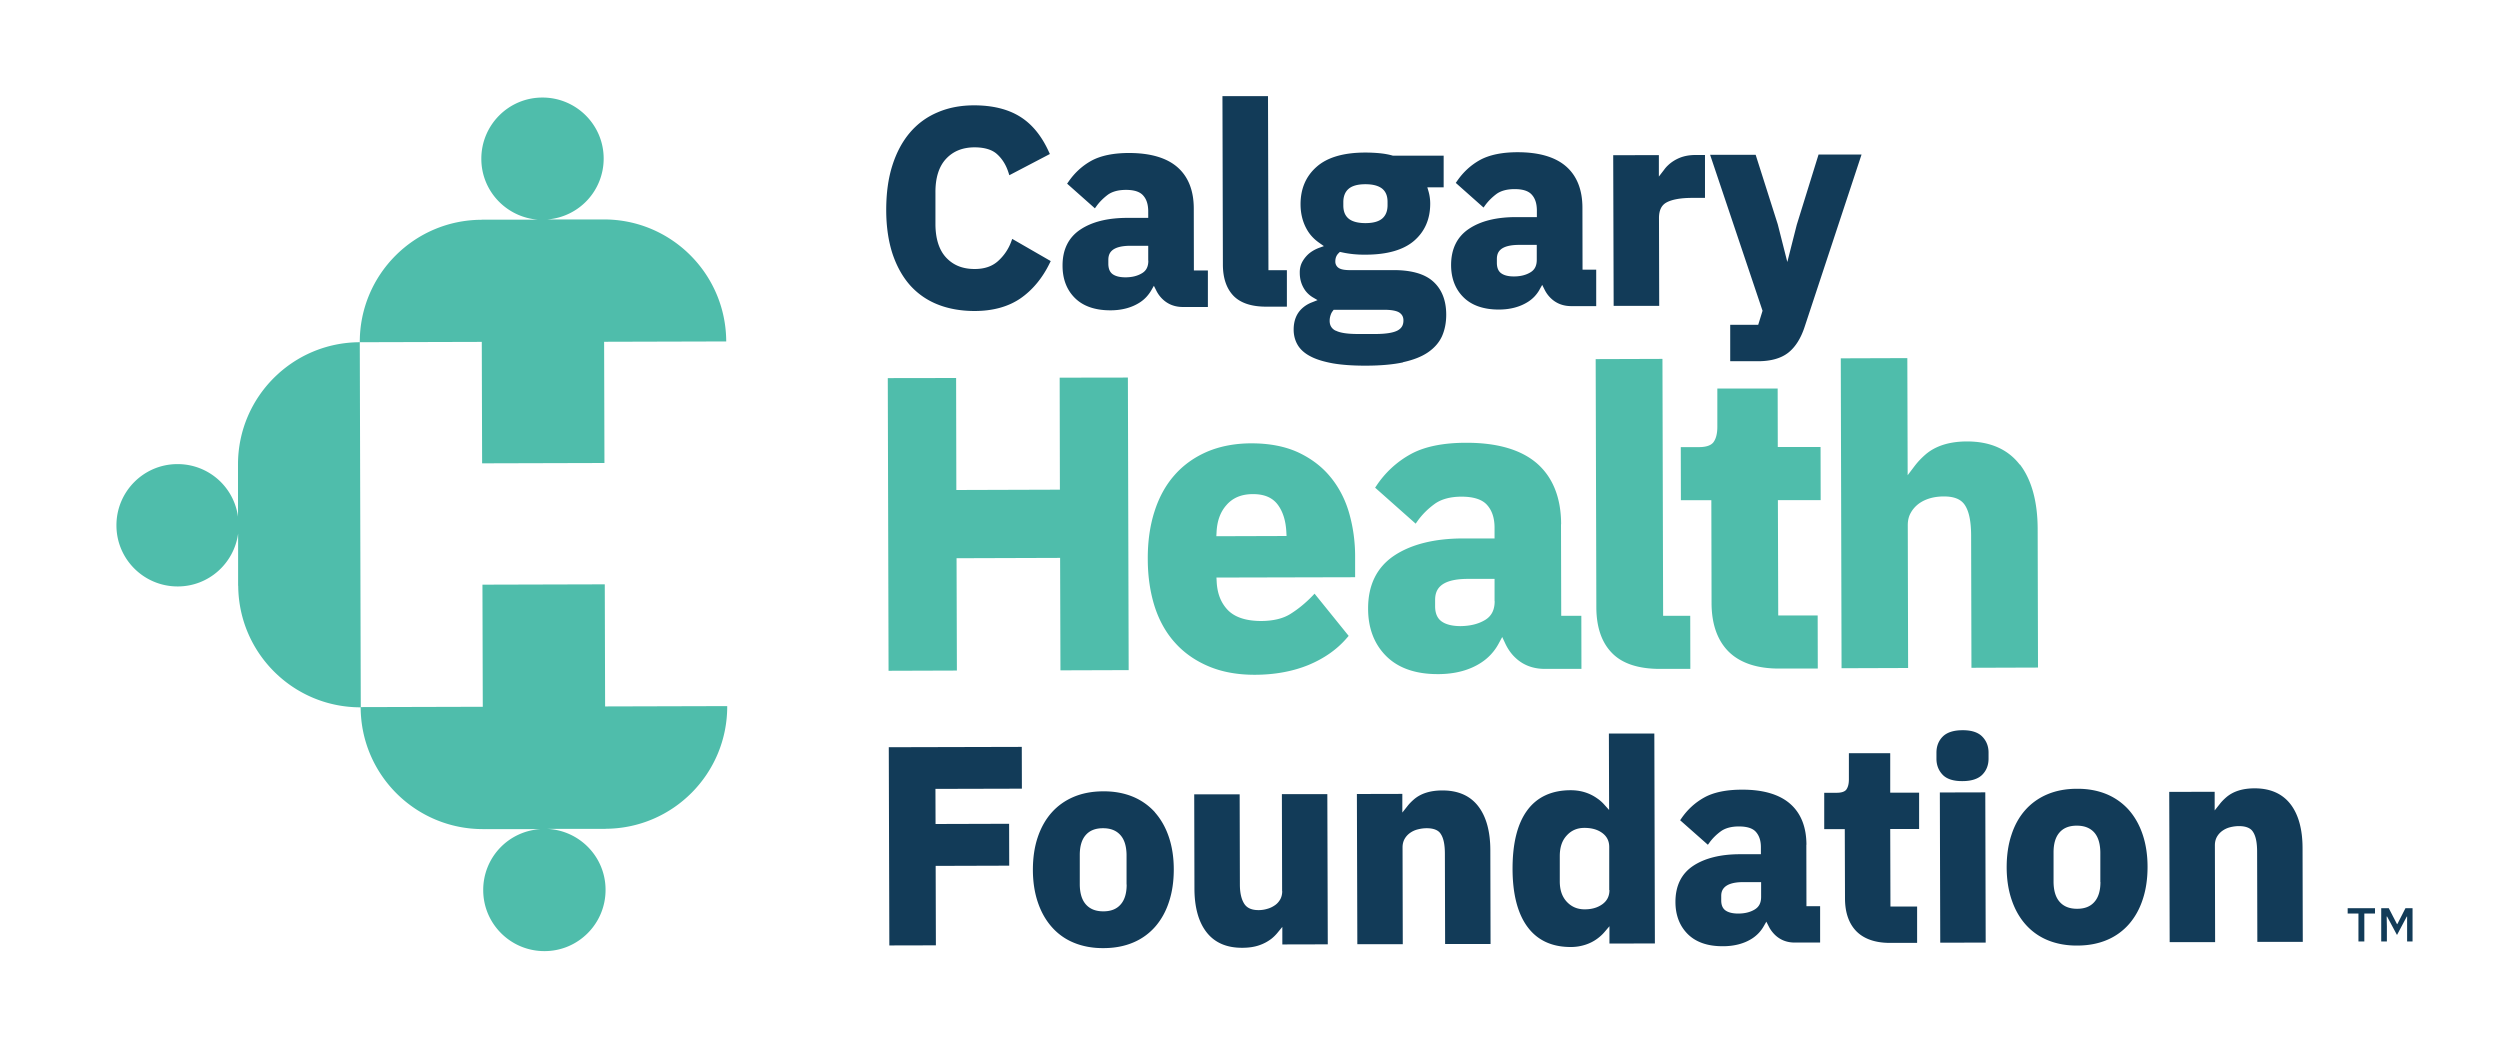 <svg id="uuid-932d108b-6c5f-408e-b092-be1320a491f7" xmlns="http://www.w3.org/2000/svg" viewBox="0 0 225 94.49"><defs><style>.uuid-31ee1895-44e7-42b1-8d11-5031ec123b1e{stroke-width:0;fill:#123b58}</style></defs><path class="uuid-31ee1895-44e7-42b1-8d11-5031ec123b1e" d="M176.62 65.72c-.8 0-1.4.2-1.77.57-.38.38-.57.87-.57 1.45v.55c0 .58.2 1.07.57 1.45s.98.57 1.78.56c.8 0 1.4-.2 1.77-.57.38-.38.57-.87.57-1.45v-.55c0-.58-.2-1.07-.58-1.45-.38-.38-.98-.57-1.78-.56M94.57 23.5l-3.47-2-.08.22a4.37 4.37 0 01-1.19 1.77c-.53.48-1.22.72-2.11.72-1.07 0-1.91-.33-2.56-1.02-.64-.68-.97-1.71-.97-3.04v-2.81c-.01-1.33.31-2.35.95-3.04.64-.69 1.48-1.03 2.55-1.04.9 0 1.59.2 2.04.61.47.42.82.98 1.04 1.68l.07.22 3.65-1.91-.08-.17c-.65-1.45-1.53-2.53-2.62-3.2-1.08-.67-2.47-1.01-4.12-1.01-1.21 0-2.31.21-3.28.63-.98.41-1.82 1.03-2.5 1.83-.68.8-1.21 1.79-1.58 2.96-.37 1.16-.55 2.5-.55 3.99 0 1.5.2 2.83.57 3.96.38 1.13.92 2.09 1.6 2.85.69.76 1.53 1.34 2.51 1.72.97.38 2.08.57 3.28.57 1.65 0 3.04-.39 4.13-1.14 1.08-.75 1.97-1.82 2.63-3.18l.08-.16zm14.11.84h-1.23l-.01-5.57c0-1.62-.5-2.88-1.48-3.73-.97-.84-2.43-1.27-4.35-1.27-1.41 0-2.55.24-3.39.7-.83.46-1.53 1.11-2.08 1.92l-.1.14 2.5 2.22.13-.18c.27-.38.62-.73 1.03-1.04.4-.29.95-.44 1.64-.44.72 0 1.24.16 1.54.5.31.34.45.8.46 1.39v.63h-1.89c-1.77 0-3.19.36-4.23 1.06-1.06.71-1.6 1.81-1.59 3.25 0 1.2.38 2.18 1.12 2.91.74.73 1.81 1.1 3.18 1.1 1.04 0 1.92-.24 2.64-.7.44-.28.78-.65 1.04-1.09l.24-.42.22.44c.15.3.35.57.59.79.48.45 1.09.68 1.8.68h2.25v-3.28zm-5.33-.88c0 .53-.18.9-.57 1.13-.41.25-.91.37-1.49.37-.51 0-.9-.1-1.16-.29-.25-.19-.37-.48-.38-.9v-.37c0-.55.2-1.27 1.98-1.28h1.61v1.34zm10.59 4.14h1.88v-3.28h-1.66l-.04-15.67h-4.1l.04 15.15c0 1.22.32 2.16.95 2.82.63.65 1.62.98 2.94.98m12.31 5c.93-.2 1.69-.5 2.26-.89.58-.4 1-.88 1.26-1.45.25-.56.38-1.21.38-1.94 0-1.27-.39-2.27-1.16-2.97-.76-.7-1.99-1.05-3.63-1.04h-3.81c-.52.01-.9-.06-1.1-.21a.672.672 0 01-.28-.58c0-.31.1-.55.31-.75l.1-.1.14.03c.66.15 1.39.23 2.17.22 1.95 0 3.42-.43 4.37-1.25.97-.84 1.45-1.96 1.45-3.34 0-.41-.06-.79-.16-1.13l-.1-.34h1.47v-2.85h-4.57c-.38-.11-.78-.18-1.19-.22-.43-.04-.86-.06-1.29-.06-1.95 0-3.42.43-4.38 1.28-.97.85-1.45 1.98-1.45 3.37 0 .88.21 1.67.61 2.34.26.44.62.82 1.08 1.14l.41.29-.47.17c-.36.14-.64.31-.88.51-.24.21-.44.46-.59.73-.16.29-.24.63-.23 1.01 0 .61.18 1.15.52 1.61.17.22.38.41.62.56l.46.27-.5.2c-.37.14-.68.34-.94.59-.47.46-.71 1.08-.71 1.87 0 .52.13.99.37 1.39.24.4.63.75 1.16 1.02.51.27 1.18.47 1.99.62.8.14 1.79.21 2.93.21 1.34 0 2.49-.1 3.41-.3m-5.39-14.42c0-.52.16-.92.47-1.19.32-.28.83-.42 1.52-.42.68 0 1.19.14 1.52.41.32.27.47.66.47 1.18v.3c0 .52-.16.92-.47 1.19-.32.28-.83.42-1.52.42-.68 0-1.2-.14-1.52-.41-.32-.27-.47-.66-.47-1.18v-.3zm-.7 11.57c-.36-.19-.53-.48-.53-.89 0-.18.03-.36.1-.55.04-.12.1-.23.18-.33l.08-.11h4.44c.7-.01 1.21.08 1.47.25.25.17.37.39.37.71 0 .42-.16.7-.52.9-.39.21-1.07.32-2.04.32h-1.5c-.97 0-1.65-.1-2.04-.31m18.35-3.69l.24-.42.22.44c.15.3.35.57.59.79.48.45 1.09.68 1.8.68h2.25v-3.28h-1.23l-.01-5.57c0-1.62-.5-2.88-1.48-3.73-.97-.84-2.43-1.27-4.35-1.27-1.41 0-2.55.24-3.39.7-.83.46-1.53 1.11-2.08 1.92l-.1.14 2.5 2.22.13-.18c.27-.38.62-.73 1.03-1.04.4-.29.95-.44 1.64-.44.72 0 1.24.16 1.54.5.31.34.45.8.46 1.39v.63h-1.89c-1.77 0-3.19.36-4.23 1.06-1.06.71-1.6 1.81-1.6 3.25 0 1.2.38 2.18 1.12 2.91.74.73 1.81 1.1 3.17 1.1 1.04 0 1.92-.24 2.64-.7.44-.28.78-.65 1.03-1.09m-3.46-1.48c-.25-.19-.37-.48-.38-.9v-.37c0-.55.2-1.27 1.98-1.28h1.61v1.34c0 .53-.18.9-.57 1.13-.41.25-.91.37-1.49.37-.51 0-.9-.1-1.16-.3m23.16 4.65h-2.53v3.28h2.5c1.18 0 2.1-.27 2.74-.78.64-.51 1.13-1.3 1.47-2.35l5.11-15.47h-3.87l-1.96 6.32-.85 3.35-.86-3.39-1.99-6.26h-4.1l4.72 14.04-.39 1.26zm-4.8-11.43v-3.85h-.86c-.54 0-1.02.09-1.43.26-.41.17-.76.4-1.05.68-.13.12-.24.25-.34.39l-.47.61v-1.93l-4.11.01.04 13.56h4.1l-.02-7.9c0-.7.22-1.16.68-1.41.5-.27 1.28-.41 2.33-.41h1.12zM80.04 85.09l4.19-.01-.02-7.15 6.62-.02-.01-3.77-6.62.02-.01-3.16 7.78-.02-.01-3.76-11.97.03.05 17.84zm23.91-11.98a5.505 5.505 0 00-2-1.41c-.78-.32-1.68-.49-2.66-.48-.99 0-1.88.17-2.66.5-.78.33-1.45.81-1.99 1.42-.54.61-.96 1.36-1.25 2.23-.29.87-.43 1.85-.43 2.91 0 1.07.15 2.05.44 2.91.29.87.71 1.62 1.26 2.24a5.3 5.3 0 002 1.42c.78.32 1.68.49 2.66.48.99 0 1.88-.17 2.66-.5a5.4 5.4 0 001.99-1.43c.54-.62.96-1.37 1.24-2.24.29-.87.43-1.85.43-2.91 0-1.07-.15-2.05-.44-2.91-.29-.87-.72-1.62-1.26-2.23m-2.54 6.5c0 .78-.18 1.39-.55 1.8-.36.41-.87.61-1.55.61s-1.19-.2-1.56-.61c-.37-.41-.55-1.01-.56-1.79v-2.67c0-.78.17-1.38.54-1.8.36-.41.87-.61 1.55-.61s1.19.2 1.56.61c.37.41.55 1.01.56 1.79v2.67zm14 .59c0 .28-.06.52-.17.73-.12.21-.27.39-.47.53-.2.14-.43.26-.69.33-.26.08-.53.12-.79.12-.62 0-1.04-.18-1.29-.56-.26-.4-.4-.98-.4-1.74l-.02-8.12h-4.09l.02 8.46c0 1.7.37 3.03 1.09 3.95.73.94 1.81 1.41 3.22 1.4.55 0 1.05-.07 1.47-.21.43-.14.8-.34 1.12-.58.21-.16.39-.34.55-.53l.46-.56V85l4.09-.01-.04-13.52h-4.09l.02 8.73zm14.41-9.06c-1.08 0-1.93.27-2.55.8-.22.19-.42.39-.59.61l-.46.58v-1.68l-4.09.01.04 13.52h4.09l-.02-8.71c0-.29.06-.53.17-.74.12-.22.28-.4.48-.55.21-.15.43-.26.7-.33.27-.07.54-.11.83-.11.92 0 1.18.39 1.26.52.25.37.37.97.37 1.78l.02 8.12h4.09l-.02-8.43c0-1.7-.37-3.04-1.09-3.97-.73-.95-1.81-1.42-3.22-1.42m15.01 1.77l-.46-.51c-.18-.2-.39-.39-.63-.55-.69-.49-1.49-.73-2.38-.73-1.72 0-3.05.62-3.93 1.84-.87 1.2-1.3 2.95-1.3 5.22 0 2.26.45 4.02 1.33 5.22.89 1.22 2.21 1.84 3.94 1.83.43 0 .86-.07 1.27-.2.41-.13.78-.32 1.1-.56.23-.17.44-.36.62-.57l.46-.54v1.56l4.09-.01-.05-18.89h-4.09l.02 6.89zm.02 7.19c0 .54-.2.95-.61 1.26-.43.32-.96.48-1.62.48-.65 0-1.17-.22-1.6-.67-.43-.46-.64-1.06-.64-1.85v-2.27c0-.79.2-1.4.63-1.86.42-.46.94-.68 1.59-.68.66 0 1.19.15 1.62.47.41.31.61.72.61 1.25v3.88zm17.73-4.05c0-1.62-.5-2.87-1.48-3.72-.97-.84-2.43-1.27-4.33-1.26-1.41 0-2.55.24-3.38.7-.83.46-1.53 1.1-2.08 1.91l-.1.14 2.5 2.21.13-.18c.27-.38.62-.73 1.03-1.03.4-.29.95-.44 1.63-.44.72 0 1.24.16 1.53.49.3.34.45.79.45 1.38v.63h-1.88c-1.76 0-3.18.36-4.22 1.05-1.06.71-1.59 1.8-1.59 3.24 0 1.2.38 2.17 1.11 2.9.74.73 1.8 1.1 3.17 1.09 1.03 0 1.92-.24 2.63-.7.43-.28.78-.65 1.03-1.09l.24-.42.22.43c.15.3.35.56.58.78.48.45 1.08.68 1.8.67h2.24v-3.27h-1.23l-.01-5.55zm-4.08 4.67c0 .53-.18.89-.57 1.13-.41.25-.91.37-1.49.37-.51 0-.9-.1-1.16-.29-.25-.19-.37-.48-.37-.9v-.37c0-.31 0-1.27 1.98-1.27h1.61v1.34zm11.61-12.93h-3.71v2.35c0 .41-.08.71-.23.92-.14.19-.44.29-.87.29h-1.12v3.27h1.85l.02 6.23c0 1.3.36 2.3 1.05 2.99.69.68 1.72 1.03 3.05 1.02h2.39v-3.27h-2.4l-.02-6.98h2.6v-3.27h-2.6V67.8z"/><path class="uuid-31ee1895-44e7-42b1-8d11-5031ec123b1e" transform="rotate(-.15 175.607 76.624)" d="M174.6 71.32h4.09v13.52h-4.09z"/><path class="uuid-31ee1895-44e7-42b1-8d11-5031ec123b1e" d="M191.58 72.88a5.505 5.505 0 00-2-1.41c-.78-.32-1.68-.49-2.66-.48-.99 0-1.88.17-2.66.5-.78.33-1.45.81-1.99 1.42-.54.61-.96 1.36-1.24 2.23-.29.87-.43 1.85-.43 2.91 0 1.07.15 2.05.44 2.91.29.87.71 1.62 1.26 2.24.55.62 1.22 1.1 2 1.42.78.32 1.68.49 2.66.48.99 0 1.88-.17 2.66-.5a5.4 5.4 0 001.99-1.43c.54-.62.96-1.37 1.24-2.24.29-.87.43-1.85.43-2.91 0-1.07-.15-2.05-.44-2.91-.29-.87-.72-1.62-1.26-2.23m-2.54 6.5c0 .78-.18 1.39-.55 1.8-.36.41-.87.61-1.55.61s-1.19-.2-1.56-.61c-.37-.41-.55-1.01-.56-1.79v-2.67c0-.78.17-1.38.54-1.8.36-.41.87-.61 1.55-.61s1.19.2 1.56.6c.37.41.55 1.02.56 1.8v2.67zm17.1-7.01c-.73-.94-1.81-1.42-3.22-1.42-1.08 0-1.93.27-2.55.8-.22.19-.42.39-.59.61l-.46.58v-1.68l-4.09.01.04 13.52h4.09l-.02-8.71c0-.29.06-.53.17-.74.12-.22.28-.4.48-.55.21-.15.43-.26.69-.33.27-.07.55-.11.83-.11.92 0 1.18.39 1.26.52.25.37.37.97.37 1.78l.02 8.12h4.09l-.02-8.43c0-1.7-.37-3.04-1.09-3.97"/><path d="M95.39 44.07l-9.32.03-.02-10.08-6.15.01.07 26.34 6.15-.02-.03-10.11 9.32-.03.03 10.12 6.14-.02-.07-26.33-6.14.01.02 10.08zm24.39-1.09c-.75-.94-1.73-1.69-2.91-2.25-1.18-.55-2.6-.83-4.24-.83-1.48 0-2.82.26-3.98.75-1.16.5-2.16 1.21-2.96 2.13-.8.91-1.4 2.02-1.8 3.3-.4 1.26-.6 2.69-.59 4.24 0 1.57.22 3.02.63 4.3.42 1.29 1.05 2.39 1.88 3.29.82.9 1.85 1.6 3.04 2.09 1.19.49 2.55.73 4.06.73 1.8 0 3.43-.3 4.85-.88 1.42-.59 2.59-1.41 3.48-2.46l.14-.16-3.07-3.8-.2.21c-.6.62-1.25 1.16-1.95 1.6-.67.43-1.55.64-2.63.65-1.4 0-2.43-.34-3.07-1.03-.59-.64-.91-1.46-.96-2.52l-.02-.36 12.48-.03v-1.89c0-1.32-.18-2.61-.52-3.82-.34-1.22-.9-2.32-1.65-3.25m-10.32 5.26l.02-.36c.05-1 .33-1.79.87-2.41.58-.68 1.37-1.01 2.41-1.01 1.03 0 1.77.32 2.25.98.45.62.7 1.43.75 2.43l.02.36-6.31.02zm31.03-1.06c0-2.38-.74-4.23-2.17-5.48-1.43-1.24-3.58-1.87-6.39-1.86-2.08 0-3.76.35-4.99 1.03a8.786 8.786 0 00-3.06 2.82l-.13.19 3.65 3.24.17-.24c.4-.56.91-1.08 1.53-1.53.59-.43 1.41-.66 2.43-.66 1.08 0 1.85.25 2.29.74.46.51.68 1.19.68 2.06v.96h-2.81c-2.6 0-4.7.53-6.23 1.55-1.56 1.05-2.35 2.65-2.34 4.78 0 1.76.56 3.2 1.64 4.27 1.08 1.07 2.65 1.62 4.66 1.61 1.52 0 2.83-.35 3.87-1.03a4.65 4.65 0 001.57-1.7l.33-.61.29.62c.23.48.53.91.91 1.26.7.66 1.59.99 2.64.99h3.29l-.01-4.78h-1.81l-.02-8.24zm-5.98 6.91c0 .79-.28 1.34-.85 1.69-.61.37-1.35.55-2.22.56-.75 0-1.34-.15-1.73-.44-.37-.28-.56-.73-.56-1.35v-.55c0-.82.3-1.91 2.95-1.91h2.4v2.01zm15.08-21.8l-5.99.02.06 22.31c0 1.79.47 3.18 1.4 4.13.92.96 2.38 1.44 4.32 1.44h2.74l-.01-4.78h-2.44l-.06-23.11zm10.4 2.67h-5.44v3.45c0 .61-.12 1.07-.35 1.38-.22.29-.66.44-1.31.44h-1.63l.01 4.78h2.74l.02 9.24c0 1.91.53 3.39 1.55 4.4 1.02 1 2.54 1.51 4.5 1.51h3.51l-.01-4.78h-3.55l-.03-10.38h3.85l-.01-4.78H160l-.01-5.24zm21.78 6.85c-1.07-1.39-2.67-2.09-4.74-2.09-1.59 0-2.85.4-3.75 1.18-.37.32-.7.67-.98 1.04l-.62.82-.03-10.54-5.99.02.07 27.89 5.99-.02-.03-12.84c0-.43.08-.79.26-1.11.18-.33.42-.6.72-.83.31-.23.66-.39 1.04-.5.39-.11.81-.16 1.23-.16.93 0 1.54.25 1.89.78.37.56.55 1.45.56 2.65l.03 11.99 5.99-.02-.03-12.43c0-2.51-.55-4.48-1.6-5.85M54.4 41.69l-.03-10.93 10.99-.03c-.02-6.07-4.95-10.99-11.02-10.98s-.01 0-.01 0h-5.06a5.488 5.488 0 005.06-5.48c0-3.04-2.48-5.5-5.52-5.49-3.04 0-5.5 2.48-5.49 5.52 0 2.89 2.25 5.25 5.09 5.47h-5.06l-.01.01c-6.07.02-10.97 4.95-10.96 11.02-6.05.02-10.94 4.92-10.96 10.96v4.74a5.476 5.476 0 00-5.45-4.73c-3.04 0-5.5 2.48-5.49 5.52 0 3.04 2.48 5.5 5.52 5.49 2.78 0 5.07-2.08 5.43-4.76v4.67l.01.07c.06 6.04 4.97 10.91 11.02 10.9.02 6.07 4.95 10.97 11.02 10.96s.01 0 .01 0h5.21a5.472 5.472 0 00-5.21 5.49c0 3.04 2.48 5.5 5.52 5.49 3.04 0 5.5-2.48 5.49-5.52 0-2.95-2.33-5.34-5.24-5.48h5.22l.01-.01c6.07-.02 10.98-4.96 10.96-11.04l-10.99.03-.03-10.99-11.01.03.03 10.99-10.98.03-.03-10.92v-.07l-.03-10.86v-.07l-.03-10.92 10.98-.03.03 10.93 11.01-.03z" fill="#4fbdab" stroke-width="0"/><path class="uuid-31ee1895-44e7-42b1-8d11-5031ec123b1e" d="M212.26 84.73v-2.51h-.97v-.48h2.46v.48h-.96v2.51h-.54zm2.05 0v-2.99h.68l.74 1.43h.03l.73-1.43h.64v2.99h-.49v-2.24h-.03l-.88 1.66-.89-1.66h-.04l.02.89v1.35h-.5z"/></svg>